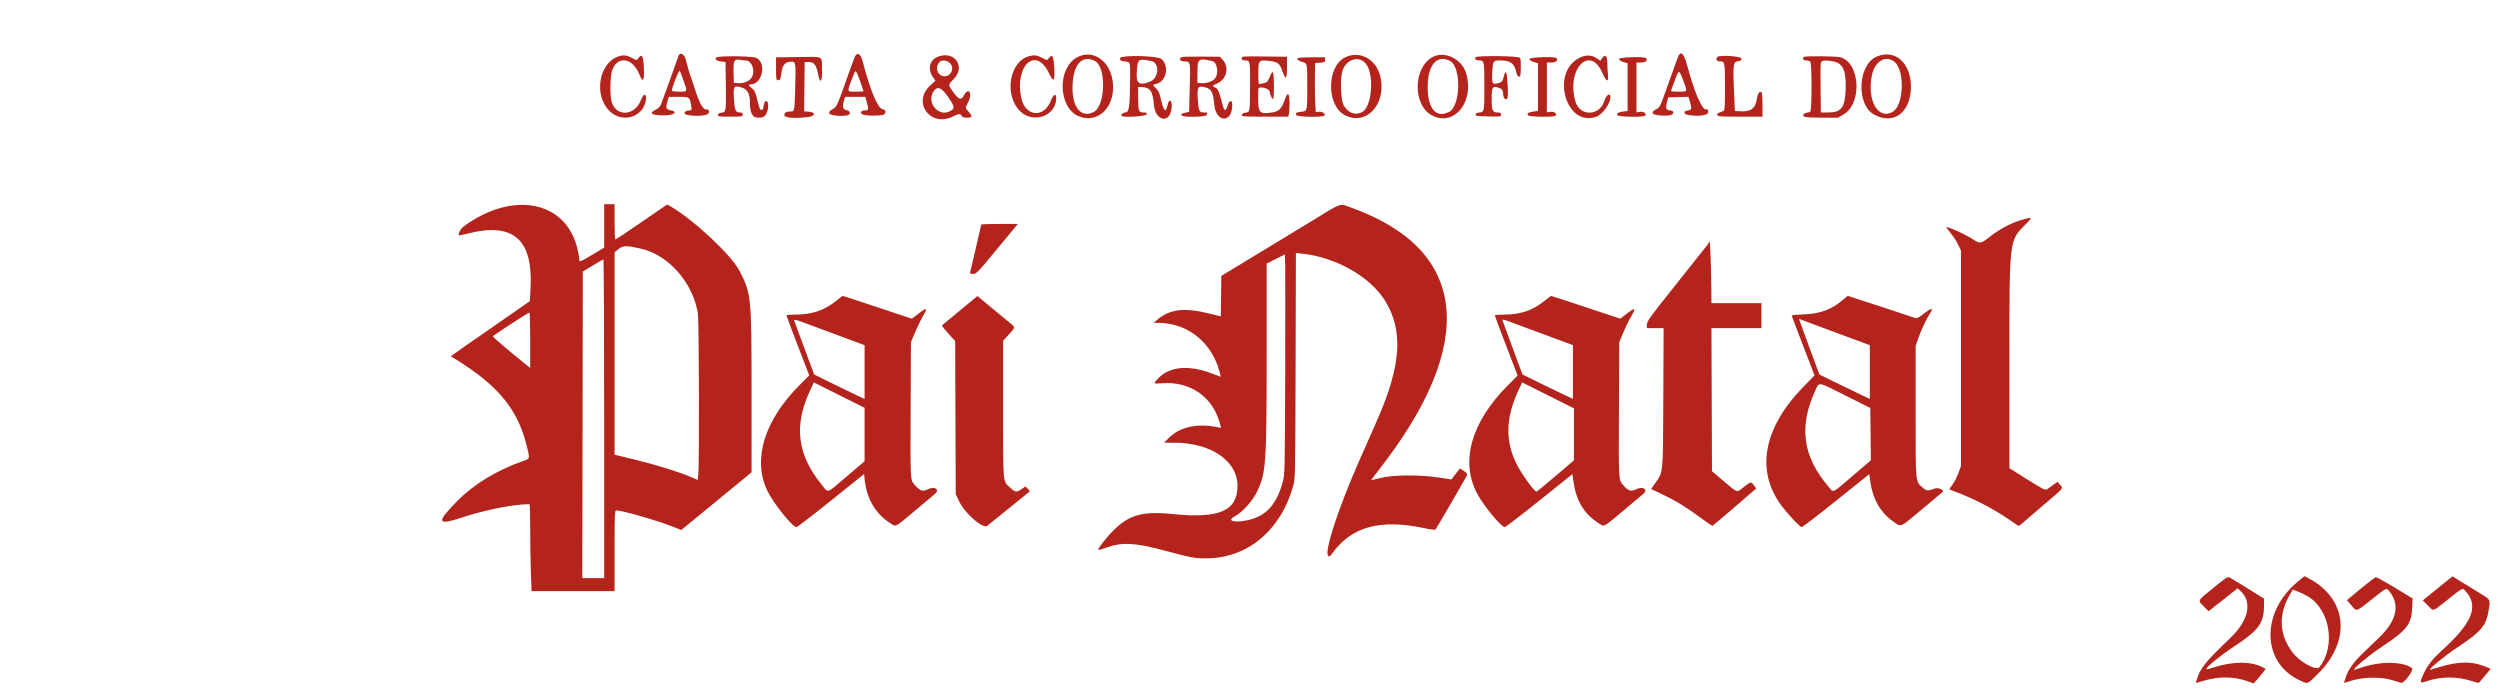 <svg id="svg" version="1.1" xmlns="http://www.w3.org/2000/svg" xmlns:xlink="http://www.w3.org/1999/xlink" width="400" height="110.595" viewBox="0, 0, 400,110.595"><g id="svgg"><path id="path0" d="M108.584 8.875 C 108.043 10.443,105.945 16.256,105.766 16.686 C 105.610 17.060,105.315 17.360,104.918 17.549 C 103.806 18.079,104.169 18.410,105.919 18.459 C 107.796 18.512,108.703 17.916,107.202 17.615 C 106.567 17.488,106.494 17.260,106.778 16.292 L 107.010 15.500 108.593 15.500 C 110.364 15.500,110.363 15.499,110.602 16.998 C 110.704 17.632,110.696 17.644,110.146 17.696 C 109.382 17.770,109.290 18.250,110.013 18.394 C 111.282 18.648,113.145 18.519,113.335 18.163 C 113.567 17.730,113.419 17.500,112.908 17.500 C 112.451 17.500,111.786 16.235,111.165 14.182 C 110.982 13.578,110.727 12.821,110.598 12.500 C 110.470 12.179,110.253 11.504,110.117 11.000 C 109.981 10.496,109.784 9.765,109.678 9.375 C 109.484 8.657,108.772 8.331,108.584 8.875 M136.887 8.867 C 136.795 8.986,136.295 10.298,135.774 11.784 C 134.001 16.846,133.861 17.159,133.231 17.459 C 132.830 17.651,132.667 17.840,132.667 18.114 C 132.667 18.526,135.234 18.716,135.816 18.348 C 136.137 18.144,135.932 17.704,135.486 17.638 C 134.894 17.550,134.749 17.147,134.994 16.271 L 135.210 15.500 136.828 15.500 L 138.445 15.500 138.710 16.453 C 139.017 17.553,138.982 17.667,138.341 17.667 C 137.702 17.667,137.535 18.125,138.097 18.339 C 138.712 18.572,141.223 18.543,141.467 18.300 C 141.828 17.938,141.700 17.526,141.208 17.469 C 140.460 17.383,139.204 14.367,138.031 9.833 C 137.742 8.719,137.294 8.340,136.887 8.867 M268.436 9.208 C 268.318 9.506,267.628 11.426,266.902 13.475 C 265.622 17.091,265.566 17.209,265.000 17.477 C 264.621 17.656,264.417 17.869,264.417 18.085 C 264.417 18.471,266.867 18.672,267.492 18.338 C 267.914 18.112,267.755 17.667,267.253 17.667 C 266.603 17.667,266.444 17.297,266.701 16.385 L 266.927 15.583 268.540 15.536 L 270.154 15.488 270.427 16.427 C 270.718 17.428,270.658 17.606,270.002 17.694 C 269.251 17.795,269.388 18.296,270.198 18.416 C 271.884 18.663,273.245 18.463,273.303 17.958 C 273.348 17.561,273.297 17.500,272.919 17.500 C 272.295 17.500,271.066 14.629,270.029 10.750 C 269.415 8.454,268.922 7.977,268.436 9.208 M98.856 9.062 C 95.813 10.163,95.005 15.191,97.467 17.711 C 99.560 19.854,103.089 18.733,103.362 15.838 C 103.452 14.890,102.936 14.963,102.573 15.949 C 101.603 18.580,98.553 18.769,97.851 16.242 C 97.573 15.241,97.619 12.200,97.925 11.301 C 98.765 8.835,101.231 9.196,102.310 11.943 C 102.838 13.285,103.092 13.011,103.030 11.167 C 102.955 8.938,102.722 8.473,102.114 9.340 C 101.876 9.680,101.875 9.680,101.080 9.257 C 100.211 8.795,99.714 8.751,98.856 9.062 M149.904 9.149 C 148.733 9.681,148.423 11.081,149.218 12.250 L 149.669 12.915 148.847 13.666 C 145.848 16.403,148.944 20.510,152.558 18.588 C 153.346 18.169,153.736 18.171,153.899 18.596 C 154.005 18.874,155.255 18.928,155.420 18.662 C 155.478 18.567,155.295 18.227,155.013 17.906 C 154.398 17.205,154.405 17.343,154.926 16.314 C 155.640 14.907,154.980 13.873,154.242 15.242 C 153.791 16.080,153.449 15.992,152.583 14.815 C 151.663 13.566,151.663 13.601,152.589 12.661 C 154.628 10.591,152.593 7.928,149.904 9.149 M164.567 9.013 C 161.516 9.899,160.653 15.149,163.139 17.711 C 165.265 19.903,169.000 18.595,169.000 15.660 C 169.000 14.869,168.524 15.095,168.159 16.060 C 167.063 18.950,164.034 18.700,163.398 15.667 C 162.321 10.531,165.687 7.377,167.763 11.577 C 168.558 13.186,168.764 13.130,168.701 11.319 C 168.619 9.012,168.376 8.490,167.781 9.340 C 167.543 9.680,167.542 9.680,166.746 9.257 C 165.916 8.815,165.435 8.761,164.567 9.013 M172.261 9.211 C 169.120 10.994,169.336 17.237,172.585 18.595 C 175.750 19.917,178.592 16.974,178.025 12.961 C 177.552 9.620,174.751 7.797,172.261 9.211 M215.221 9.178 C 212.214 10.666,212.213 16.920,215.219 18.443 C 218.784 20.250,222.073 16.339,220.746 11.871 C 219.993 9.336,217.428 8.085,215.221 9.178 M229.250 9.111 C 226.060 10.796,226.006 16.894,229.167 18.492 C 232.714 20.285,235.933 16.262,234.584 11.721 C 233.908 9.443,231.163 8.100,229.250 9.111 M252.712 9.252 C 248.015 11.630,250.592 20.491,255.447 18.656 C 256.436 18.283,257.661 16.563,257.665 15.542 C 257.669 14.729,257.011 15.166,256.679 16.197 C 255.910 18.585,252.786 18.649,252.086 16.291 C 250.537 11.076,254.413 7.020,256.423 11.751 C 257.012 13.136,257.428 13.237,257.275 11.958 C 257.217 11.477,257.169 10.615,257.168 10.042 C 257.167 8.892,256.801 8.608,256.298 9.365 L 256.056 9.729 255.542 9.363 C 254.709 8.770,253.739 8.732,252.712 9.252 M300.242 9.068 C 297.250 10.371,296.968 16.724,299.831 18.319 C 302.987 20.077,305.753 17.979,305.747 13.833 C 305.741 10.035,303.157 7.798,300.242 9.068 M114.865 9.119 C 114.171 9.252,114.492 9.739,115.335 9.833 L 116.083 9.917 116.132 13.417 C 116.193 17.763,116.163 17.963,115.454 18.032 C 115.103 18.066,114.900 18.184,114.864 18.375 C 114.814 18.640,114.995 18.667,116.821 18.667 C 118.722 18.667,118.833 18.648,118.833 18.333 C 118.833 18.096,118.722 18.000,118.449 18.000 C 117.685 18.000,117.546 17.700,117.432 15.804 C 117.313 13.828,117.394 13.678,118.444 13.936 C 119.595 14.220,119.997 14.909,119.999 16.600 C 120.000 17.637,120.265 18.452,120.673 18.670 C 121.186 18.944,122.089 18.862,122.406 18.512 C 122.984 17.873,123.103 16.167,122.568 16.167 C 122.356 16.167,122.256 16.413,122.129 17.250 C 122.101 17.433,121.969 17.583,121.835 17.583 C 121.579 17.583,121.525 17.444,121.072 15.614 C 120.855 14.739,120.681 14.397,120.312 14.124 C 119.781 13.732,119.699 13.500,120.092 13.500 C 121.960 13.500,122.700 10.129,121.021 9.261 C 120.534 9.009,115.989 8.904,114.865 9.119 M127.708 9.128 L 124.167 9.173 124.167 11.003 C 124.167 12.716,124.188 12.833,124.497 12.833 C 124.837 12.833,124.897 12.685,125.068 11.421 C 125.202 10.429,125.650 9.927,126.452 9.867 C 127.328 9.801,127.355 9.941,127.237 13.966 C 127.123 17.848,127.126 17.833,126.510 17.833 C 125.774 17.833,125.500 17.996,125.500 18.434 C 125.500 18.868,127.091 18.990,129.300 18.724 C 130.490 18.581,130.543 17.950,129.372 17.865 L 128.661 17.814 128.705 13.865 L 128.750 9.917 129.399 9.917 C 130.234 9.917,130.614 10.401,130.881 11.806 C 131.225 13.616,131.597 13.147,131.525 10.996 C 131.453 8.857,131.899 9.075,127.708 9.128 M179.532 9.119 C 179.016 9.218,179.120 9.735,179.668 9.797 C 180.924 9.938,180.835 9.726,180.817 12.545 C 180.788 16.957,180.669 17.907,180.137 17.968 C 179.584 18.032,179.177 18.450,179.534 18.587 C 180.167 18.830,183.412 18.586,183.469 18.292 C 183.511 18.070,183.412 17.999,183.054 17.997 C 182.190 17.993,182.133 17.861,182.107 15.813 L 182.083 13.917 182.702 13.935 C 184.018 13.974,184.454 14.606,184.616 16.707 C 184.829 19.463,187.273 19.864,187.467 17.175 C 187.554 15.974,187.045 15.688,186.816 16.808 C 186.547 18.122,186.191 17.823,185.757 15.920 C 185.525 14.904,185.341 14.485,184.977 14.145 C 184.384 13.591,184.385 13.552,184.993 13.418 C 186.619 13.061,187.140 10.542,185.817 9.429 C 185.322 9.012,181.165 8.807,179.532 9.119 M189.208 9.112 C 188.527 9.253,188.727 9.833,189.458 9.836 C 190.501 9.840,190.473 9.710,190.357 13.993 L 190.250 17.904 189.700 18.016 C 189.056 18.147,188.926 18.246,189.076 18.489 C 189.269 18.801,192.943 18.722,193.066 18.403 C 193.216 18.012,193.205 18.000,192.708 17.997 C 191.879 17.993,191.781 17.810,191.660 16.055 C 191.522 14.057,191.631 13.757,192.450 13.890 C 193.771 14.104,194.098 14.605,194.271 16.676 C 194.520 19.665,197.167 19.774,197.167 16.796 C 197.167 15.907,196.670 15.980,196.409 16.908 C 196.158 17.805,195.888 17.827,195.668 16.969 C 195.117 14.813,194.897 14.250,194.535 14.069 C 193.917 13.762,193.929 13.692,194.646 13.405 C 196.215 12.778,196.750 10.825,195.681 9.628 L 195.195 9.083 192.389 9.059 C 190.846 9.046,189.415 9.070,189.208 9.112 M198.667 9.330 C 198.667 9.586,198.777 9.667,199.125 9.669 C 200.043 9.674,200.035 9.639,200.009 13.852 C 199.984 18.029,199.999 17.947,199.251 18.029 C 198.937 18.063,198.732 18.191,198.698 18.375 C 198.646 18.646,198.910 18.667,202.384 18.667 L 206.125 18.667 206.229 18.146 C 206.381 17.388,206.352 15.454,206.185 15.191 C 206.002 14.902,205.869 15.096,205.459 16.248 C 205.042 17.422,204.540 17.866,203.468 18.008 C 201.380 18.284,201.258 18.106,201.317 14.875 C 201.333 14.001,201.334 14.000,201.880 14.000 C 202.489 14.000,203.167 14.396,203.167 14.752 C 203.167 15.089,203.529 15.833,203.693 15.833 C 203.894 15.833,203.869 11.708,203.667 11.584 C 203.576 11.527,203.417 11.692,203.313 11.949 C 202.896 12.986,202.754 13.180,202.344 13.270 C 202.109 13.322,201.785 13.400,201.625 13.443 C 201.361 13.515,201.333 13.359,201.333 11.782 C 201.333 9.636,201.382 9.575,202.961 9.736 C 204.367 9.879,204.729 10.115,205.082 11.118 C 205.716 12.921,205.917 12.822,205.917 10.708 L 205.917 9.083 202.292 9.038 C 198.751 8.995,198.667 9.001,198.667 9.330 M236.083 9.167 C 235.912 9.445,236.160 9.667,236.643 9.667 C 237.476 9.667,237.500 9.786,237.500 13.846 C 237.500 17.931,237.502 17.923,236.583 18.027 C 236.275 18.062,236.083 18.179,236.083 18.333 C 236.083 18.539,236.442 18.592,238.125 18.630 C 240.081 18.675,240.167 18.663,240.167 18.338 C 240.167 18.063,240.058 18.000,239.589 18.000 C 238.802 18.000,238.667 17.675,238.667 15.781 C 238.667 13.967,238.790 13.748,239.668 14.000 C 240.309 14.184,240.494 14.409,240.497 15.010 C 240.501 15.645,240.874 16.102,241.134 15.790 C 241.278 15.615,241.303 14.991,241.224 13.519 C 241.108 11.371,240.907 11.002,240.581 12.346 C 240.428 12.976,240.319 13.111,239.826 13.273 C 238.784 13.617,238.653 13.403,238.760 11.540 C 238.864 9.737,238.907 9.673,240.000 9.670 C 241.646 9.667,242.294 10.125,242.585 11.500 C 242.710 12.089,242.956 12.380,243.200 12.229 C 243.355 12.134,243.382 9.653,243.232 9.264 C 243.112 8.950,236.274 8.857,236.083 9.167 M274.778 9.111 C 274.443 9.446,274.686 9.833,275.231 9.833 C 275.985 9.833,275.995 9.890,275.998 14.130 C 275.999 16.819,275.950 17.695,275.792 17.750 C 274.780 18.106,274.679 18.171,274.771 18.411 C 274.855 18.630,275.386 18.667,278.434 18.667 L 282.000 18.667 282.000 16.760 C 282.000 15.615,281.930 14.810,281.826 14.745 C 281.517 14.555,281.214 14.985,281.107 15.766 C 280.890 17.347,280.140 17.916,278.417 17.804 L 277.583 17.750 277.439 14.546 C 277.254 10.446,277.328 9.871,278.050 9.802 C 278.457 9.762,278.596 9.661,278.637 9.375 C 278.690 9.001,275.131 8.757,274.778 9.111 M288.611 9.111 C 288.343 9.379,288.528 9.667,288.967 9.667 C 289.223 9.667,289.523 9.757,289.633 9.867 C 289.926 10.159,289.918 17.818,289.625 17.908 C 289.510 17.943,289.210 18.017,288.958 18.073 C 288.405 18.194,288.355 18.589,288.875 18.728 C 289.081 18.784,290.341 18.830,291.674 18.831 L 294.098 18.833 295.003 18.292 C 297.973 16.514,297.609 10.058,294.489 9.163 C 293.854 8.981,288.786 8.936,288.611 9.111 M207.595 9.314 C 207.469 9.519,207.823 9.783,208.418 9.929 C 209.156 10.110,209.162 10.140,209.162 13.750 C 209.162 17.852,209.181 17.770,208.228 17.877 C 207.376 17.973,207.253 18.051,207.391 18.409 C 207.516 18.736,211.733 18.797,211.932 18.475 C 212.107 18.192,211.485 17.803,210.974 17.875 L 210.530 17.938 210.442 16.511 C 210.393 15.726,210.367 13.958,210.385 12.583 L 210.417 10.083 211.208 10.033 C 211.923 9.987,212.000 9.942,212.000 9.574 L 212.000 9.167 209.843 9.167 C 208.657 9.167,207.645 9.233,207.595 9.314 M244.697 9.453 C 244.730 9.625,245.020 9.815,245.418 9.927 L 246.083 10.113 246.083 13.932 L 246.083 17.750 245.417 17.839 C 244.585 17.950,244.321 18.108,244.442 18.422 C 244.557 18.722,248.739 18.788,248.921 18.493 C 249.134 18.148,248.625 17.797,248.049 17.890 L 247.500 17.979 247.500 13.990 L 247.500 10.000 248.232 10.000 C 248.949 10.000,249.313 9.705,249.074 9.318 C 248.879 9.002,244.636 9.133,244.697 9.453 M259.031 9.453 C 259.064 9.625,259.353 9.815,259.751 9.927 L 260.417 10.113 260.417 13.932 L 260.417 17.750 259.750 17.839 C 258.918 17.950,258.655 18.108,258.775 18.422 C 258.890 18.722,263.072 18.788,263.255 18.493 C 263.467 18.148,262.958 17.797,262.383 17.890 L 261.833 17.979 261.833 13.990 L 261.833 10.000 262.566 10.000 C 263.283 10.000,263.647 9.705,263.407 9.318 C 263.212 9.002,258.969 9.133,259.031 9.453 M119.278 9.667 C 120.372 9.667,120.946 11.554,120.158 12.557 C 119.760 13.063,118.832 13.385,118.000 13.305 L 117.417 13.250 117.368 11.586 C 117.314 9.714,117.478 9.393,118.396 9.573 C 118.659 9.625,119.057 9.667,119.278 9.667 M175.190 9.762 C 177.030 10.713,176.891 16.939,175.007 17.913 C 173.030 18.935,171.569 17.257,171.600 14.000 C 171.636 10.374,173.079 8.670,175.190 9.762 M184.211 9.770 C 185.579 10.041,185.433 12.490,184.016 13.058 C 182.157 13.801,181.697 13.366,181.913 11.063 C 182.066 9.436,182.187 9.368,184.211 9.770 M193.947 9.777 C 194.811 9.983,195.056 11.853,194.322 12.641 C 193.918 13.074,192.931 13.378,192.167 13.305 L 191.583 13.250 191.593 11.530 C 191.605 9.380,191.769 9.259,193.947 9.777 M218.418 10.052 C 219.900 11.533,219.607 16.941,217.994 17.894 C 216.884 18.549,215.662 18.100,214.954 16.776 C 214.504 15.935,214.410 12.406,214.808 11.281 C 215.430 9.523,217.265 8.898,218.418 10.052 M231.991 9.745 C 233.829 10.696,233.726 16.938,231.856 17.905 C 229.778 18.980,228.409 17.380,228.427 13.898 C 228.446 10.371,229.908 8.668,231.991 9.745 M303.142 9.921 C 304.815 11.330,304.607 16.843,302.840 17.886 C 300.491 19.274,298.657 16.003,299.522 11.968 C 299.998 9.752,301.758 8.757,303.142 9.921 M151.894 10.012 C 152.649 10.606,152.438 11.815,151.524 12.133 C 150.279 12.567,149.374 10.973,150.289 9.958 C 150.642 9.566,151.358 9.590,151.894 10.012 M293.303 9.820 C 294.906 10.130,295.432 11.347,295.301 14.439 C 295.181 17.258,294.591 17.998,292.458 17.999 L 291.333 18.000 291.300 14.458 C 291.258 10.000,291.259 9.983,291.527 9.813 C 291.804 9.638,292.369 9.640,293.303 9.820 M109.318 12.759 C 110.030 14.727,110.051 14.667,108.667 14.667 C 107.934 14.667,107.500 14.599,107.500 14.485 C 107.500 13.982,108.555 11.333,108.755 11.333 C 108.781 11.333,109.034 11.975,109.318 12.759 M137.644 13.050 C 137.931 13.857,138.167 14.551,138.167 14.592 C 138.167 14.633,137.604 14.667,136.917 14.667 C 135.404 14.667,135.425 14.903,136.655 11.765 C 136.902 11.135,137.013 11.279,137.644 13.050 M269.340 12.932 C 270.015 14.738,270.047 14.667,268.566 14.667 C 267.425 14.667,267.309 14.637,267.413 14.375 C 267.477 14.215,267.757 13.459,268.035 12.695 C 268.616 11.100,268.658 11.108,269.340 12.932 M151.761 15.607 C 152.785 17.147,152.807 17.356,151.984 17.799 C 150.269 18.720,148.326 16.620,149.246 14.840 C 149.861 13.651,150.612 13.880,151.761 15.607 M96.667 36.145 L 96.667 39.623 94.820 40.728 C 92.715 41.988,92.667 42.002,92.667 41.360 C 92.667 41.100,92.519 40.307,92.337 39.599 C 90.425 32.120,82.049 30.521,74.286 36.153 C 73.608 36.645,73.125 37.667,73.570 37.667 C 73.609 37.667,74.303 37.504,75.112 37.305 C 82.132 35.582,85.273 38.363,84.893 45.965 L 84.782 48.180 78.613 52.465 C 71.276 57.562,72.032 57.005,72.302 57.113 C 72.422 57.162,73.318 57.727,74.291 58.368 C 80.049 62.163,82.884 65.812,84.234 71.166 C 84.808 73.443,84.821 73.368,83.792 73.726 C 79.612 75.178,75.883 77.422,73.263 80.063 C 69.732 83.623,69.862 84.144,73.949 82.792 C 77.635 81.572,82.206 80.670,84.708 80.667 C 84.777 80.667,84.833 82.455,84.833 84.640 C 84.833 86.825,84.882 89.957,84.941 91.598 L 85.050 94.583 91.691 94.583 L 98.333 94.583 98.333 88.125 C 98.333 82.085,98.352 81.667,98.625 81.667 C 99.562 81.668,105.002 83.232,107.559 84.236 L 109.001 84.802 114.626 80.188 L 120.250 75.574 120.250 62.662 C 120.250 47.465,120.197 46.935,118.319 43.333 C 116.967 40.740,110.883 35.068,107.218 32.984 L 106.750 32.717 102.667 35.519 C 100.421 37.060,98.527 38.323,98.458 38.327 C 98.390 38.330,98.333 37.058,98.333 35.500 L 98.333 32.667 97.500 32.667 L 96.667 32.667 96.667 36.145 M210.000 35.291 C 207.662 36.717,203.425 39.291,200.583 41.010 L 195.417 44.137 195.372 47.383 L 195.326 50.630 193.788 50.237 C 189.608 49.167,187.183 49.425,185.167 51.153 L 184.583 51.653 185.382 51.660 C 190.179 51.701,194.072 54.940,195.226 59.851 L 195.327 60.285 193.872 59.743 C 190.158 58.361,187.169 58.628,185.349 60.504 C 184.453 61.427,184.457 61.432,185.958 61.322 C 190.554 60.984,194.192 63.606,195.254 68.023 L 195.360 68.462 194.555 68.308 C 191.395 67.702,188.657 68.364,186.925 70.153 L 186.266 70.833 187.868 70.833 C 193.741 70.833,198.000 73.731,198.000 77.727 C 198.000 81.738,195.116 83.001,187.672 82.251 C 181.995 81.679,179.849 82.546,176.482 86.774 C 175.394 88.139,175.437 88.204,177.042 87.609 C 179.422 86.726,181.607 86.827,186.083 88.027 C 190.698 89.264,191.064 89.333,193.015 89.333 C 199.531 89.333,204.884 84.904,206.884 77.858 C 207.244 76.591,207.246 76.479,207.295 58.526 L 207.343 40.468 208.380 40.586 C 213.836 41.203,219.199 44.257,221.610 48.120 C 224.573 52.866,224.198 58.496,220.334 67.250 C 219.525 69.083,218.250 71.971,217.500 73.667 C 214.193 81.144,211.883 88.174,212.492 88.908 C 212.678 89.131,212.765 89.081,213.169 88.524 C 216.277 84.232,220.857 82.996,227.978 84.525 C 228.837 84.709,229.601 84.798,229.675 84.722 C 229.840 84.554,234.628 76.298,234.747 75.977 C 234.797 75.843,234.581 75.588,234.218 75.353 L 233.604 74.956 233.260 75.368 C 233.071 75.594,232.765 75.990,232.579 76.246 L 232.242 76.713 230.163 76.398 C 227.115 75.937,222.926 75.967,220.945 76.464 C 220.136 76.667,219.440 76.833,219.400 76.833 C 219.359 76.833,219.841 76.177,220.470 75.375 C 236.487 54.969,235.000 40.007,216.283 33.256 C 214.224 32.513,214.922 32.287,210.000 35.291 M323.333 35.222 C 321.744 35.693,319.730 36.777,318.301 37.932 C 317.020 38.966,316.739 39.013,315.780 38.356 C 314.657 37.586,311.933 36.333,311.381 36.333 C 311.345 36.333,311.668 36.765,312.100 37.292 C 312.531 37.819,313.079 38.662,313.317 39.167 L 313.750 40.083 313.750 57.333 L 313.750 74.583 313.355 75.667 C 313.138 76.262,312.714 77.096,312.413 77.520 L 311.865 78.290 313.474 78.919 C 316.635 80.155,319.765 81.870,322.631 83.938 C 322.990 84.197,323.034 84.193,323.381 83.879 C 323.584 83.696,325.137 82.363,326.833 80.918 C 330.358 77.914,330.138 78.179,329.610 77.566 L 329.205 77.095 328.511 77.589 C 328.128 77.861,327.683 78.177,327.521 78.292 C 327.266 78.473,326.843 78.261,324.369 76.709 L 321.513 74.917 321.508 58.250 C 321.501 38.031,321.441 38.553,324.101 35.893 C 325.287 34.707,325.232 34.659,323.333 35.222 M157.000 35.921 C 157.000 35.970,156.625 37.601,156.167 39.546 C 155.709 41.492,155.295 43.252,155.247 43.458 C 155.170 43.790,155.224 43.832,155.705 43.824 C 156.204 43.816,156.452 43.571,158.667 40.890 C 159.996 39.282,161.483 37.486,161.971 36.900 L 162.859 35.833 159.929 35.833 C 158.318 35.833,157.000 35.873,157.000 35.921 M273.174 39.193 C 272.949 39.499,270.680 42.357,268.132 45.544 C 264.060 50.637,263.500 51.408,263.500 51.919 L 263.500 52.500 264.839 52.500 L 266.178 52.500 266.131 63.625 C 266.077 76.148,266.146 75.465,264.751 77.427 L 264.173 78.240 265.835 79.025 C 268.016 80.054,269.885 81.194,272.089 82.837 C 273.077 83.574,273.940 84.156,274.006 84.130 C 274.073 84.104,275.674 82.749,277.564 81.118 L 281.000 78.153 280.635 77.660 C 280.167 77.026,280.147 77.029,279.017 77.917 C 277.821 78.857,278.086 78.931,275.833 77.024 L 273.917 75.401 273.874 63.950 L 273.831 52.500 277.832 52.500 L 281.833 52.500 281.833 50.500 L 281.833 48.500 277.833 48.500 L 273.833 48.500 273.813 45.875 C 273.802 44.431,273.746 42.212,273.688 40.943 L 273.583 38.636 273.174 39.193 M102.500 39.772 C 106.951 40.764,110.884 45.227,111.661 50.167 C 111.845 51.342,111.905 74.460,111.728 75.940 L 111.625 76.796 110.687 76.380 C 108.928 75.597,105.023 74.377,101.676 73.563 L 98.334 72.750 98.334 56.558 L 98.333 40.366 98.958 39.851 C 99.656 39.276,100.217 39.263,102.500 39.772 M205.627 60.333 C 205.574 75.861,205.573 75.921,205.203 77.250 C 204.422 80.052,203.180 81.781,201.310 82.665 C 199.021 83.748,195.579 83.668,197.617 82.580 C 198.798 81.949,200.437 80.113,201.148 78.623 C 202.569 75.646,202.658 74.343,202.663 56.460 L 202.667 42.170 204.125 41.437 L 205.583 40.704 205.631 42.727 C 205.658 43.840,205.656 51.762,205.627 60.333 M96.667 67.000 L 96.667 92.500 94.916 92.500 L 93.166 92.500 93.208 67.973 L 93.250 43.447 94.833 42.488 C 95.704 41.961,96.473 41.523,96.542 41.515 C 96.610 41.507,96.667 52.975,96.667 67.000 M133.833 48.103 C 131.944 49.641,129.924 50.333,127.325 50.333 C 126.505 50.333,125.833 50.390,125.833 50.460 C 125.833 50.530,126.653 52.720,127.656 55.327 L 129.478 60.067 127.969 61.575 C 122.300 67.242,120.377 73.476,122.753 78.479 C 123.716 80.506,126.778 84.333,127.437 84.333 C 127.568 84.333,130.055 82.425,132.963 80.094 L 138.250 75.854 138.377 76.969 C 138.709 79.882,140.161 82.274,142.491 83.744 C 143.395 84.315,143.132 84.449,146.276 81.810 C 147.820 80.514,149.299 79.273,149.562 79.054 C 150.470 78.296,149.526 77.725,148.354 78.323 C 147.615 78.700,147.124 78.509,146.291 77.519 C 145.642 76.747,145.647 76.842,145.701 65.333 L 145.750 54.750 146.381 53.237 C 146.728 52.405,147.304 51.225,147.660 50.615 C 148.474 49.222,148.332 49.129,146.975 50.171 L 145.900 50.996 140.411 49.165 C 137.392 48.158,134.884 47.338,134.836 47.345 C 134.789 47.351,134.337 47.692,133.833 48.103 M153.602 49.666 C 152.069 50.929,150.772 52.005,150.720 52.057 C 150.669 52.109,151.121 52.694,151.726 53.356 L 152.825 54.561 152.871 66.822 L 152.917 79.083 153.435 80.167 C 154.390 82.162,157.296 84.702,157.967 84.128 C 158.122 83.994,159.675 82.737,161.417 81.334 C 163.158 79.931,164.641 78.734,164.711 78.673 C 164.781 78.612,164.665 78.400,164.453 78.201 L 164.068 77.839 163.460 78.253 C 162.655 78.800,162.458 78.778,161.656 78.054 C 160.428 76.944,160.500 77.728,160.500 65.529 L 160.500 54.542 161.417 53.515 C 162.526 52.271,162.536 52.430,161.291 51.417 C 160.728 50.958,159.394 49.860,158.328 48.976 L 156.389 47.369 153.602 49.666 M247.167 48.100 C 245.261 49.648,243.316 50.328,240.792 50.331 C 239.898 50.332,239.167 50.390,239.167 50.460 C 239.167 50.530,239.988 52.724,240.992 55.335 L 242.817 60.083 241.238 61.671 C 235.378 67.563,233.609 73.849,236.360 79.000 C 237.421 80.986,240.190 84.333,240.773 84.333 C 240.900 84.333,243.385 82.428,246.294 80.099 L 251.583 75.865 251.766 77.146 C 252.197 80.165,253.494 82.273,255.824 83.744 C 256.728 84.315,256.465 84.449,259.609 81.810 C 261.153 80.514,262.632 79.273,262.895 79.054 C 263.803 78.296,262.859 77.725,261.687 78.323 C 260.948 78.700,260.458 78.509,259.625 77.519 C 258.976 76.747,258.980 76.842,259.034 65.333 L 259.084 54.750 259.707 53.250 C 260.050 52.425,260.625 51.245,260.986 50.627 C 261.807 49.222,261.668 49.127,260.313 50.168 L 259.241 50.990 253.746 49.162 C 250.723 48.157,248.213 47.339,248.167 47.345 C 248.121 47.351,247.671 47.691,247.167 48.100 M294.975 47.882 C 293.148 49.488,291.269 50.203,288.625 50.298 C 287.548 50.337,286.668 50.417,286.669 50.476 C 286.670 50.535,287.494 52.716,288.499 55.322 L 290.328 60.061 288.528 61.905 C 282.110 68.485,280.863 75.350,285.068 80.945 C 286.158 82.395,287.992 84.333,288.273 84.333 C 288.406 84.333,290.892 82.428,293.798 80.098 L 299.082 75.863 299.280 77.235 C 299.666 79.910,300.898 82.013,302.920 83.448 C 304.233 84.380,303.882 84.530,307.533 81.474 C 309.302 79.993,310.783 78.753,310.824 78.719 C 311.159 78.439,310.121 77.946,309.625 78.149 C 308.561 78.586,308.252 78.565,307.625 78.014 C 306.449 76.982,306.500 77.532,306.500 65.863 L 306.500 55.360 307.015 53.888 C 307.468 52.592,308.242 50.995,308.953 49.890 C 309.395 49.205,308.872 49.336,307.823 50.175 C 307.155 50.709,306.679 50.976,306.512 50.911 C 306.032 50.724,295.716 47.333,295.649 47.340 C 295.613 47.344,295.310 47.588,294.975 47.882 M84.833 54.437 L 84.833 58.873 84.042 58.236 C 81.134 55.895,78.831 53.923,78.871 53.808 C 78.922 53.655,84.514 50.012,84.708 50.005 C 84.777 50.002,84.833 51.997,84.833 54.437 M133.958 53.604 L 138.333 55.230 138.333 59.528 L 138.333 63.825 137.125 63.266 C 136.460 62.959,134.644 62.080,133.089 61.312 L 130.261 59.917 129.302 57.333 C 128.043 53.943,127.127 51.466,127.039 51.214 C 126.997 51.092,127.489 51.204,128.276 51.494 C 128.995 51.760,131.552 52.709,133.958 53.604 M247.292 53.600 L 251.667 55.222 251.667 59.522 L 251.667 63.822 250.125 63.100 C 249.277 62.702,247.459 61.822,246.086 61.144 L 243.588 59.912 242.047 55.748 C 241.199 53.457,240.462 51.456,240.411 51.300 C 240.330 51.059,240.511 51.089,241.616 51.498 C 242.332 51.762,244.885 52.708,247.292 53.600 M294.292 53.420 L 299.167 55.225 299.167 59.523 L 299.167 63.821 297.292 62.932 C 296.260 62.443,294.445 61.565,293.257 60.980 L 291.097 59.917 289.469 55.500 C 288.574 53.071,287.840 51.066,287.838 51.044 C 287.835 51.023,288.190 51.142,288.625 51.310 C 289.060 51.477,291.610 52.427,294.292 53.420 M138.333 69.522 L 138.333 73.797 135.476 76.232 C 132.126 79.087,132.590 78.936,131.456 77.542 C 127.594 72.795,126.994 68.197,129.516 62.691 L 130.205 61.187 134.269 63.217 L 138.333 65.247 138.333 69.522 M251.833 69.491 L 251.833 73.648 248.895 76.157 C 247.278 77.538,245.896 78.667,245.823 78.667 C 245.491 78.667,243.398 75.753,242.652 74.250 C 240.838 70.600,240.901 66.944,242.849 62.691 L 243.539 61.185 247.686 63.260 L 251.833 65.335 251.833 69.491 M295.333 63.314 L 299.250 65.276 299.295 69.462 L 299.339 73.649 296.405 76.158 C 293.009 79.062,293.428 78.874,292.570 77.875 C 288.451 73.081,287.777 68.272,290.421 62.542 C 291.109 61.050,290.677 60.982,295.333 63.314 M354.137 94.067 C 351.508 96.200,351.607 96.009,352.604 97.021 L 353.374 97.803 355.697 95.965 L 358.019 94.126 358.448 94.522 C 360.438 96.353,359.789 99.298,356.765 102.167 C 352.819 105.910,351.964 106.993,351.424 108.934 L 351.326 109.285 352.621 108.911 C 355.108 108.191,357.436 108.225,359.649 109.014 L 360.583 109.346 361.218 108.632 C 361.566 108.238,362.000 107.714,362.182 107.466 L 362.512 107.015 362.014 106.757 C 360.115 105.775,357.170 105.801,354.060 106.827 C 353.527 107.003,353.061 107.117,353.024 107.080 C 352.822 106.878,355.219 104.912,357.487 103.420 C 361.313 100.903,362.202 99.723,362.234 97.116 L 362.250 95.790 359.750 94.227 C 358.375 93.368,357.063 92.564,356.833 92.441 C 356.434 92.227,356.321 92.295,354.137 94.067 M367.641 93.066 C 361.732 97.940,361.843 105.935,367.861 108.807 C 369.295 109.491,369.104 109.551,370.811 107.875 C 376.286 102.499,375.591 95.716,369.231 92.448 L 368.713 92.182 367.641 93.066 M390.024 94.134 L 387.651 96.056 388.444 96.861 C 389.431 97.863,389.078 97.967,391.667 95.917 C 394.143 93.956,393.986 94.033,394.451 94.542 C 396.684 96.983,395.613 99.644,390.562 104.204 C 389.272 105.368,388.411 106.465,387.845 107.667 C 387.085 109.277,387.120 109.389,388.263 108.995 C 390.566 108.203,393.284 108.209,395.616 109.011 C 396.137 109.190,396.609 109.280,396.666 109.210 C 396.723 109.140,397.164 108.618,397.645 108.048 L 398.521 107.013 397.886 106.746 C 395.520 105.749,393.341 105.770,390.000 106.821 C 389.404 107.009,388.882 107.163,388.839 107.165 C 388.415 107.176,391.134 104.939,393.207 103.569 C 396.965 101.086,397.778 100.129,398.173 97.720 C 398.466 95.931,398.470 95.941,397.125 95.124 C 396.460 94.720,395.125 93.899,394.157 93.300 L 392.397 92.212 390.024 94.134 M377.710 94.191 L 375.503 96.025 376.210 96.846 C 377.110 97.891,376.885 97.956,379.461 95.917 C 381.988 93.916,381.820 93.982,382.408 94.754 C 383.985 96.821,383.444 99.273,380.848 101.825 C 380.144 102.517,378.896 103.721,378.076 104.500 C 376.547 105.951,375.645 107.243,375.255 108.540 L 375.034 109.273 376.392 108.866 C 378.256 108.308,381.039 108.287,382.750 108.820 C 383.392 109.019,384.029 109.214,384.167 109.252 C 384.652 109.387,386.287 107.167,385.907 106.889 C 384.416 105.799,380.810 105.781,377.710 106.847 C 377.199 107.023,376.739 107.167,376.687 107.167 C 376.255 107.167,379.072 104.822,381.179 103.428 C 385.108 100.829,385.850 99.859,385.958 97.180 L 386.015 95.750 383.194 94.042 C 381.642 93.102,380.270 92.339,380.145 92.346 C 380.019 92.352,378.924 93.183,377.710 94.191 M369.213 95.386 C 372.780 97.477,373.770 103.302,371.139 106.719 C 370.614 107.400,367.937 105.928,366.736 104.297 C 364.628 101.433,364.525 98.299,366.431 95.044 L 366.844 94.339 367.671 94.653 C 368.126 94.826,368.820 95.156,369.213 95.386 " stroke="none" fill="#b4241c" fill-rule="evenodd"></path></g></svg>